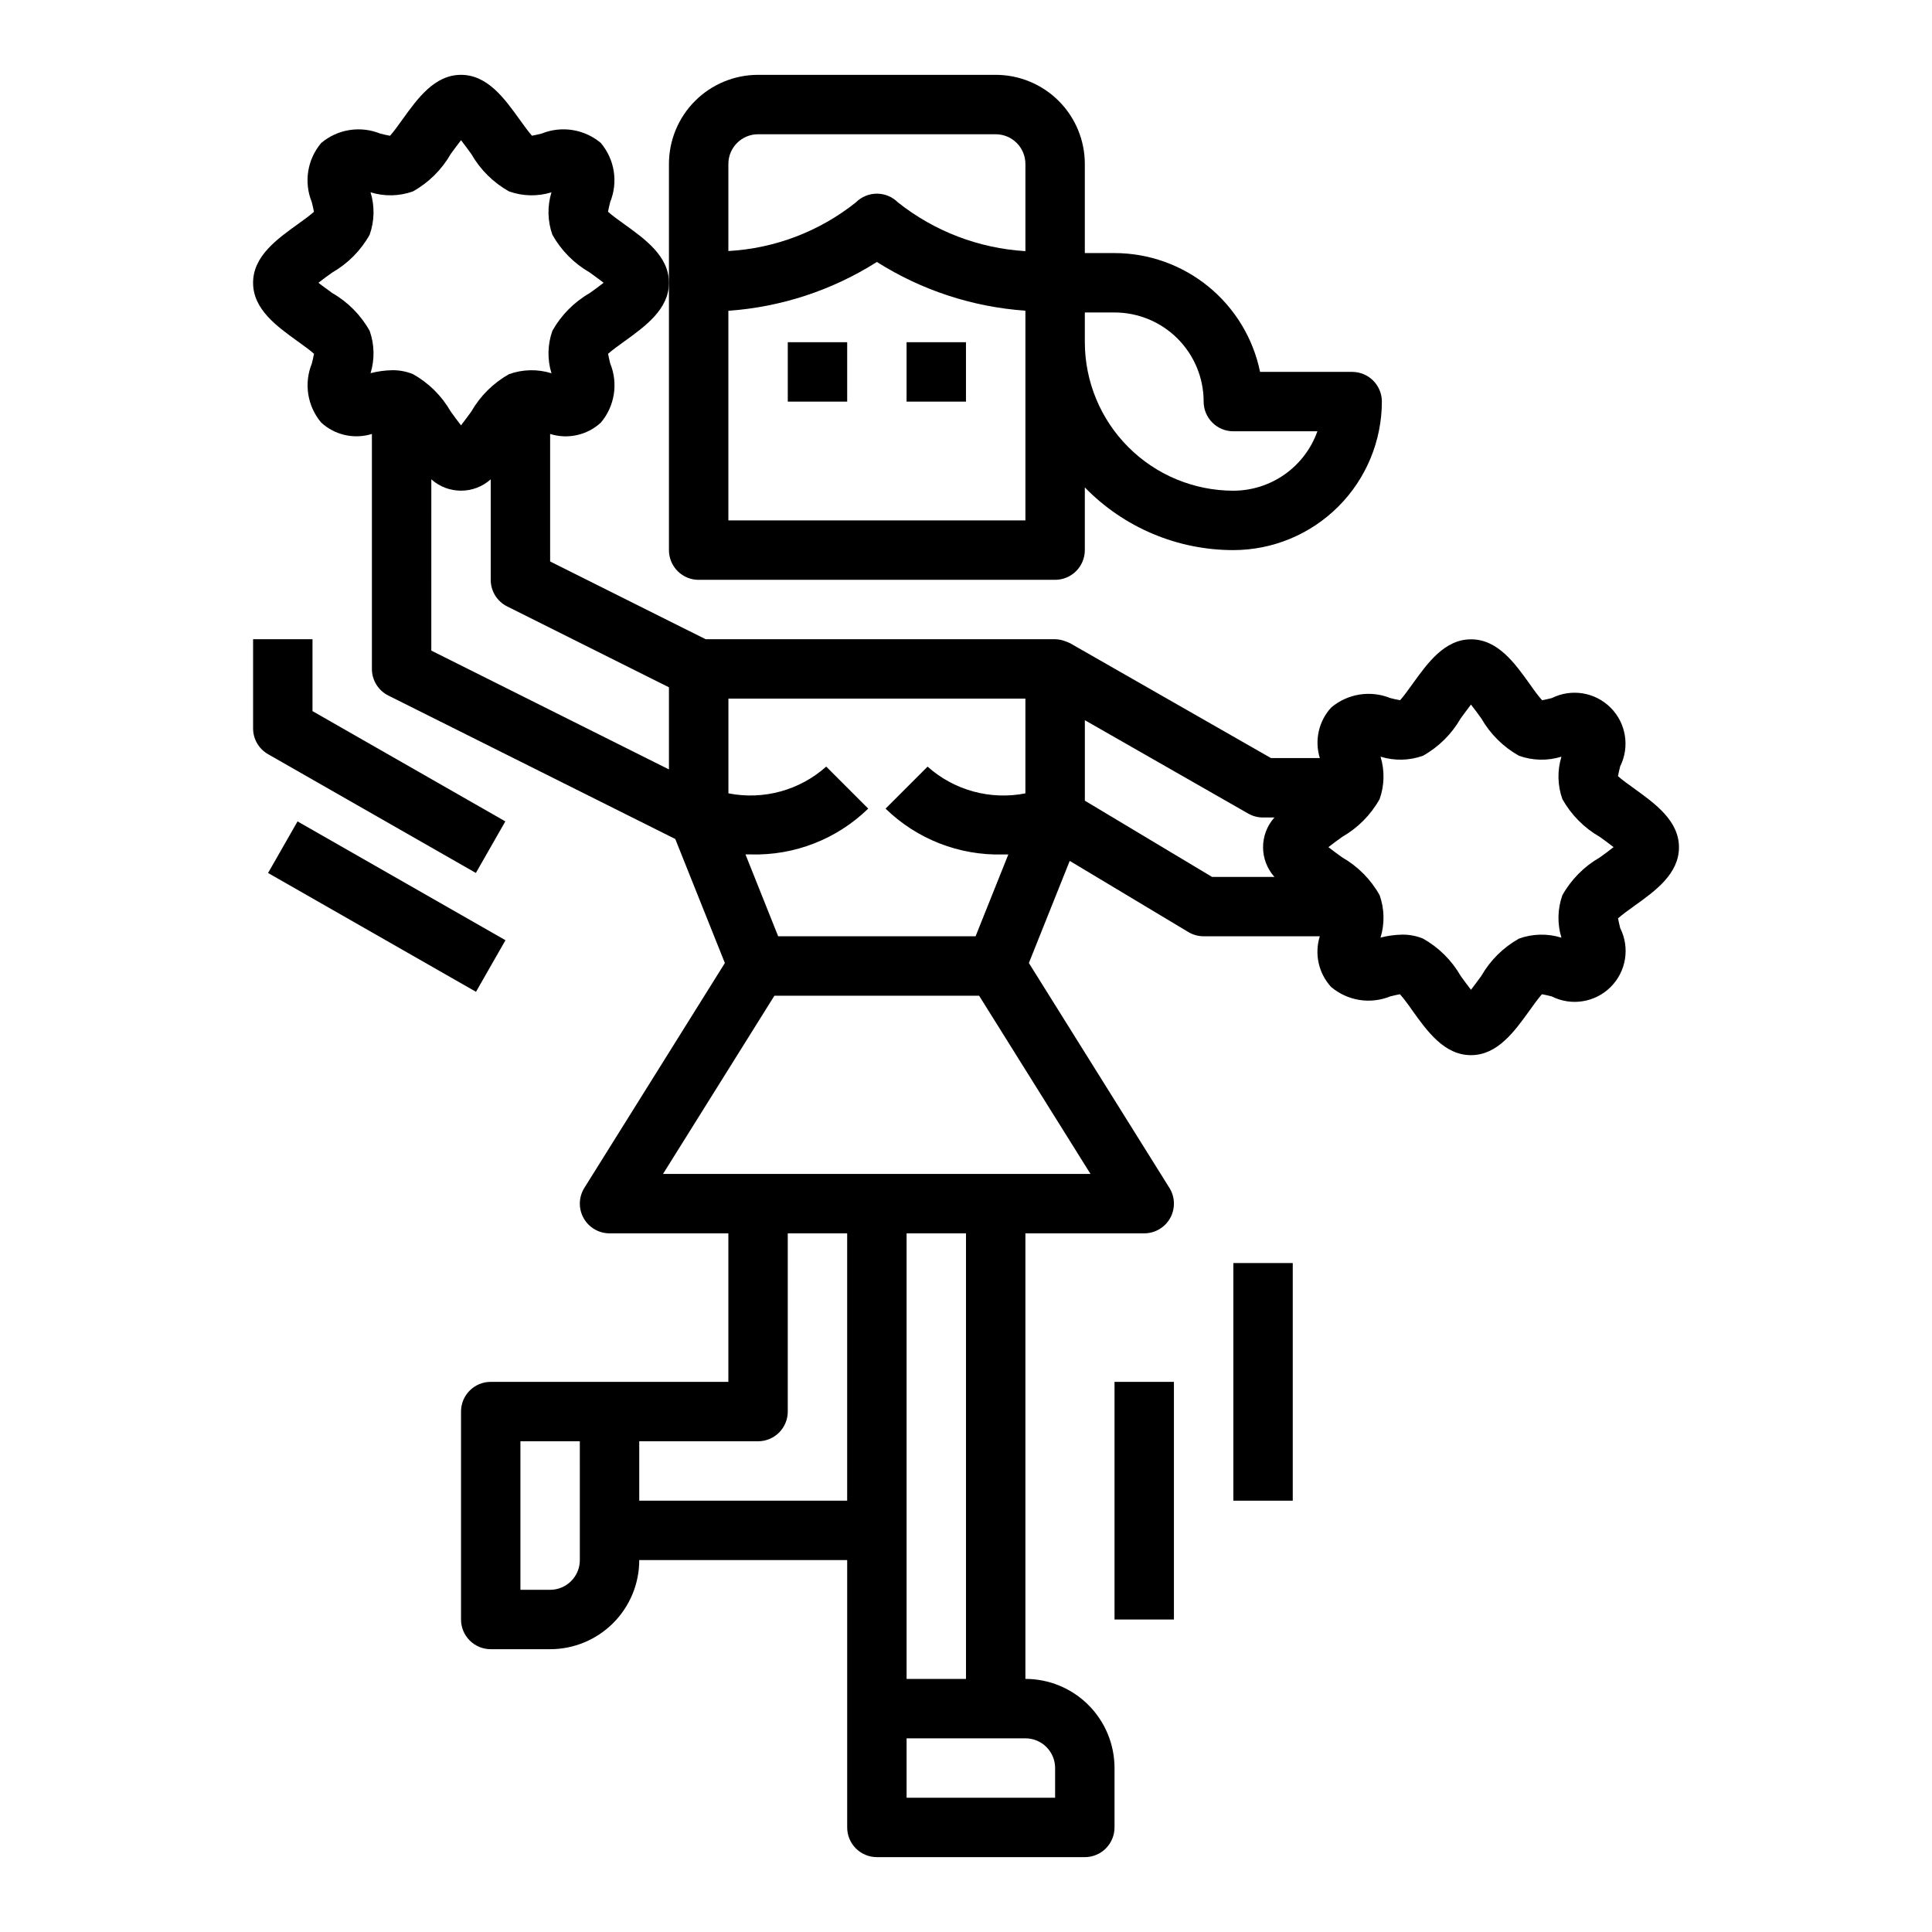 <?xml version="1.0" encoding="UTF-8"?>
<!-- Uploaded to: SVG Repo, www.svgrepo.com, Generator: SVG Repo Mixer Tools -->
<svg fill="#000000" width="800px" height="800px" version="1.1" viewBox="144 144 512 512" xmlns="http://www.w3.org/2000/svg">
 <g>
  <path d="m577.12 353c-1.371-0.992-3.312-2.363-4.336-3.312 0.117-0.73 0.387-1.801 0.574-2.582v-0.004c2.59-5.195 1.57-11.465-2.535-15.57-4.106-4.102-10.375-5.125-15.57-2.535-0.789 0.188-1.852 0.457-2.582 0.574-0.93-1.023-2.363-2.961-3.305-4.336-3.938-5.512-8.477-11.809-15.516-11.809-7.039 0-11.531 6.297-15.508 11.809-0.992 1.379-2.363 3.312-3.305 4.336-0.738-0.117-1.812-0.387-2.582-0.574h-0.004c-2.59-1.047-5.418-1.367-8.18-0.93-2.758 0.441-5.348 1.625-7.484 3.426-3.316 3.609-4.469 8.711-3.023 13.398h-12.949l-53.262-30.449c-0.172-0.102-0.984-0.41-1.211-0.496-0.859-0.336-1.766-0.52-2.688-0.543h-92.645l-41.219-20.609v-33.793c4.699 1.477 9.828 0.328 13.445-3.008 1.805-2.133 2.988-4.719 3.426-7.481 0.438-2.758 0.113-5.582-0.938-8.168-0.188-0.789-0.457-1.852-0.574-2.582 1.023-0.938 2.969-2.32 4.336-3.312 5.496-3.981 11.793-8.473 11.793-15.512 0-7.039-6.297-11.531-11.809-15.508-1.371-0.992-3.312-2.363-4.336-3.312 0.117-0.73 0.387-1.801 0.574-2.582 1.051-2.59 1.375-5.414 0.938-8.172-0.438-2.758-1.621-5.344-3.426-7.481-2.137-1.797-4.723-2.977-7.481-3.418-2.758-0.438-5.586-0.121-8.176 0.926-0.789 0.188-1.852 0.457-2.582 0.574-0.93-1.023-2.32-2.961-3.305-4.336-3.961-5.496-8.465-11.797-15.5-11.797-7.039 0-11.531 6.297-15.508 11.809-0.992 1.379-2.363 3.312-3.305 4.336-0.738-0.117-1.812-0.387-2.582-0.574l-0.004 0.004c-2.59-1.055-5.418-1.375-8.18-0.938-2.762 0.441-5.348 1.625-7.484 3.43-1.801 2.137-2.988 4.723-3.426 7.481-0.438 2.758-0.113 5.582 0.938 8.172 0.188 0.789 0.457 1.852 0.574 2.582-1.023 0.938-2.969 2.32-4.336 3.312-5.496 3.961-11.793 8.457-11.793 15.492 0 7.039 6.297 11.531 11.809 15.508 1.371 0.992 3.312 2.363 4.336 3.312-0.117 0.73-0.387 1.801-0.574 2.582v0.004c-1.051 2.586-1.375 5.41-0.938 8.168 0.438 2.762 1.625 5.348 3.426 7.481 3.621 3.32 8.738 4.465 13.43 3.008v62.273c0 2.984 1.684 5.711 4.352 7.047l76.043 38.016 13.145 32.875-37.242 59.59 0.004-0.004c-1.516 2.43-1.598 5.488-0.211 7.988 1.387 2.504 4.023 4.059 6.887 4.059h31.488v39.359h-62.977c-4.348 0-7.871 3.523-7.871 7.871v55.105c0 2.086 0.828 4.09 2.305 5.566 1.477 1.477 3.477 2.305 5.566 2.305h15.742c6.266 0 12.27-2.488 16.699-6.918 4.43-4.426 6.918-10.434 6.918-16.699h55.105v70.852c0 2.086 0.828 4.09 2.305 5.566 1.477 1.473 3.477 2.305 5.566 2.305h55.105c2.086 0 4.09-0.832 5.566-2.305 1.473-1.477 2.305-3.481 2.305-5.566v-15.746c0-6.262-2.488-12.27-6.918-16.699-4.43-4.43-10.434-6.918-16.699-6.918v-118.08h31.488c2.863 0 5.5-1.555 6.887-4.059 1.387-2.5 1.305-5.559-0.211-7.988l-37.242-59.59 10.824-27.062 31.434 18.852c1.223 0.738 2.625 1.125 4.055 1.125h30.789-0.004c-1.469 4.695-0.324 9.816 3 13.438 2.137 1.805 4.723 2.988 7.481 3.43 2.762 0.438 5.586 0.117 8.176-0.934 0.789-0.188 1.852-0.457 2.582-0.574 0.93 1.023 2.363 2.961 3.305 4.336 3.938 5.512 8.477 11.809 15.516 11.809 7.039 0 11.531-6.297 15.508-11.809 0.992-1.379 2.363-3.312 3.305-4.336 0.738 0.117 1.812 0.387 2.582 0.574h0.004c5.199 2.625 11.496 1.621 15.621-2.492 4.125-4.113 5.144-10.406 2.531-15.613-0.188-0.789-0.457-1.852-0.574-2.582 1.023-0.938 2.969-2.32 4.336-3.312 5.512-3.938 11.809-8.469 11.809-15.508 0-7.039-6.312-11.574-11.824-15.547zm-161.38 1.25c-9.273 1.828-18.867-0.793-25.922-7.086l-11.133 11.133c8.301 8.086 19.52 12.465 31.105 12.145h1.426l-8.676 21.68h-52.32l-8.66-21.688h1.426c11.582 0.32 22.805-4.059 31.102-12.145l-11.133-11.133h0.004c-7.051 6.297-16.648 8.922-25.922 7.086v-25.098h78.703zm-173.78-122.58c-2.336-4.168-5.758-7.629-9.902-10.008-1.047-0.789-2.481-1.777-3.668-2.723 1.188-0.945 2.621-1.977 3.668-2.723 4.144-2.379 7.566-5.836 9.902-10.004 1.285-3.629 1.371-7.574 0.242-11.25 3.676 1.141 7.621 1.059 11.242-0.238 4.168-2.336 7.621-5.758 9.996-9.902 0.789-1.047 1.785-2.481 2.731-3.668 0.945 1.188 1.977 2.621 2.731 3.668h0.004c2.371 4.144 5.824 7.566 9.988 9.902 3.625 1.297 7.57 1.379 11.25 0.246-1.129 3.676-1.043 7.617 0.242 11.242 2.336 4.168 5.762 7.625 9.906 10.004 1.047 0.789 2.481 1.777 3.668 2.723-1.188 0.945-2.621 1.977-3.668 2.723-4.144 2.379-7.57 5.84-9.906 10.008-1.285 3.625-1.371 7.57-0.242 11.25-3.672-1.148-7.621-1.066-11.242 0.234-4.164 2.336-7.621 5.758-9.996 9.902-0.789 1.047-1.785 2.481-2.731 3.668-0.945-1.188-1.977-2.621-2.731-3.668h-0.004c-2.371-4.144-5.824-7.566-9.988-9.902-1.734-0.707-3.59-1.062-5.465-1.047-1.953 0.035-3.894 0.301-5.785 0.789 1.125-3.672 1.039-7.609-0.242-11.227zm16.344 39.359h-0.004c4.484 4.008 11.262 4.008 15.746 0v26.633c-0.004 2.981 1.684 5.711 4.352 7.043l42.879 21.438v21.758l-62.977-31.488zm39.359 286.41c0 2.09-0.832 4.09-2.309 5.566-1.477 1.477-3.477 2.309-5.566 2.309h-7.871v-39.363h15.742zm15.742-15.742v-15.746h31.488c2.086 0 4.09-0.828 5.566-2.305 1.477-1.477 2.305-3.477 2.305-5.566v-47.23h15.742v70.848zm110.21 70.848v7.871h-39.359v-15.742h31.488c2.09 0 4.09 0.828 5.566 2.305 1.477 1.477 2.305 3.481 2.305 5.566zm-23.617-23.617h-15.742v-118.08h15.742zm-80.293-133.82 29.52-47.23h54.254l29.52 47.23zm111.79-98.918v-21.332l43.297 24.75-0.004-0.004c1.199 0.688 2.559 1.047 3.938 1.039h3.008c-4.012 4.484-4.012 11.262 0 15.746h-16.531zm136.45 15.051c-4.144 2.379-7.566 5.836-9.902 10.004-1.289 3.629-1.375 7.57-0.246 11.25-3.672-1.145-7.621-1.062-11.242 0.238-4.164 2.336-7.621 5.758-9.996 9.902-0.789 1.047-1.785 2.481-2.731 3.668-0.945-1.188-1.977-2.621-2.731-3.668h-0.004c-2.371-4.144-5.824-7.566-9.988-9.902-1.734-0.707-3.59-1.062-5.465-1.047-1.949 0.035-3.894 0.297-5.785 0.785 1.129-3.676 1.043-7.617-0.242-11.242-2.336-4.168-5.758-7.625-9.902-10.004-1.047-0.746-2.481-1.777-3.668-2.723 1.188-0.945 2.621-1.977 3.668-2.723v-0.004c4.144-2.379 7.566-5.836 9.902-10.004 1.285-3.625 1.371-7.57 0.242-11.25 3.676 1.148 7.621 1.062 11.242-0.234 4.168-2.336 7.621-5.762 9.996-9.902 0.789-1.047 1.785-2.481 2.731-3.668 0.945 1.188 1.977 2.621 2.731 3.668h0.004c2.371 4.141 5.824 7.566 9.988 9.902 3.625 1.297 7.574 1.383 11.25 0.242-1.129 3.676-1.043 7.617 0.246 11.242 2.336 4.168 5.758 7.625 9.902 10.004 1.047 0.746 2.481 1.777 3.668 2.723-1.188 0.961-2.621 1.992-3.668 2.742z"/>
  <path d="m329.15 297.66h94.465c2.09 0 4.09-0.832 5.566-2.309 1.477-1.477 2.309-3.477 2.309-5.566v-16.617c10.336 10.629 24.531 16.621 39.359 16.617 10.434-0.012 20.438-4.164 27.816-11.539 7.379-7.379 11.531-17.387 11.543-27.82 0-2.086-0.828-4.09-2.305-5.566-1.477-1.477-3.481-2.305-5.566-2.305h-24.406c-1.824-8.887-6.656-16.867-13.684-22.605-7.027-5.734-15.816-8.875-24.887-8.883h-7.871v-23.617c0-6.262-2.488-12.27-6.918-16.699-4.43-4.43-10.438-6.918-16.699-6.918h-62.977c-6.262 0-12.27 2.488-16.699 6.918-4.43 4.43-6.918 10.438-6.918 16.699v102.34c0 2.09 0.832 4.09 2.305 5.566 1.477 1.477 3.481 2.309 5.566 2.309zm86.594-15.742-78.719-0.004v-55.551c13.988-0.988 27.512-5.43 39.359-12.938 11.848 7.496 25.375 11.934 39.359 12.91zm23.617-55.105v-0.004c6.262 0 12.27 2.488 16.699 6.918 4.43 4.43 6.918 10.438 6.918 16.699 0 2.09 0.828 4.09 2.305 5.566 1.477 1.477 3.477 2.305 5.566 2.305h22.27c-1.633 4.602-4.652 8.586-8.641 11.406-3.984 2.816-8.746 4.332-13.629 4.34-10.438-0.012-20.441-4.164-27.82-11.543s-11.527-17.383-11.539-27.816v-7.875zm-94.465-47.234h62.977c2.086 0 4.09 0.828 5.566 2.305 1.477 1.477 2.305 3.481 2.305 5.566v23.105c-12.324-0.738-24.121-5.25-33.793-12.926-3.074-3.074-8.059-3.074-11.133 0-9.652 7.703-21.465 12.211-33.793 12.895v-23.074c0-4.348 3.523-7.871 7.871-7.871z"/>
  <path d="m352.77 234.69h15.742v15.742h-15.742z"/>
  <path d="m384.25 234.69h15.742v15.742h-15.742z"/>
  <path d="m439.36 510.21h15.742v62.977h-15.742z"/>
  <path d="m470.85 478.72h15.742v62.977h-15.742z"/>
  <path d="m270.11 375.34 7.809-13.664-51.105-29.223v-19.051h-15.742v23.617c-0.008 2.816 1.496 5.422 3.938 6.832z"/>
  <path d="m215.04 375.35 7.812-13.668 55.102 31.488-7.812 13.668z"/>
 </g>
</svg>